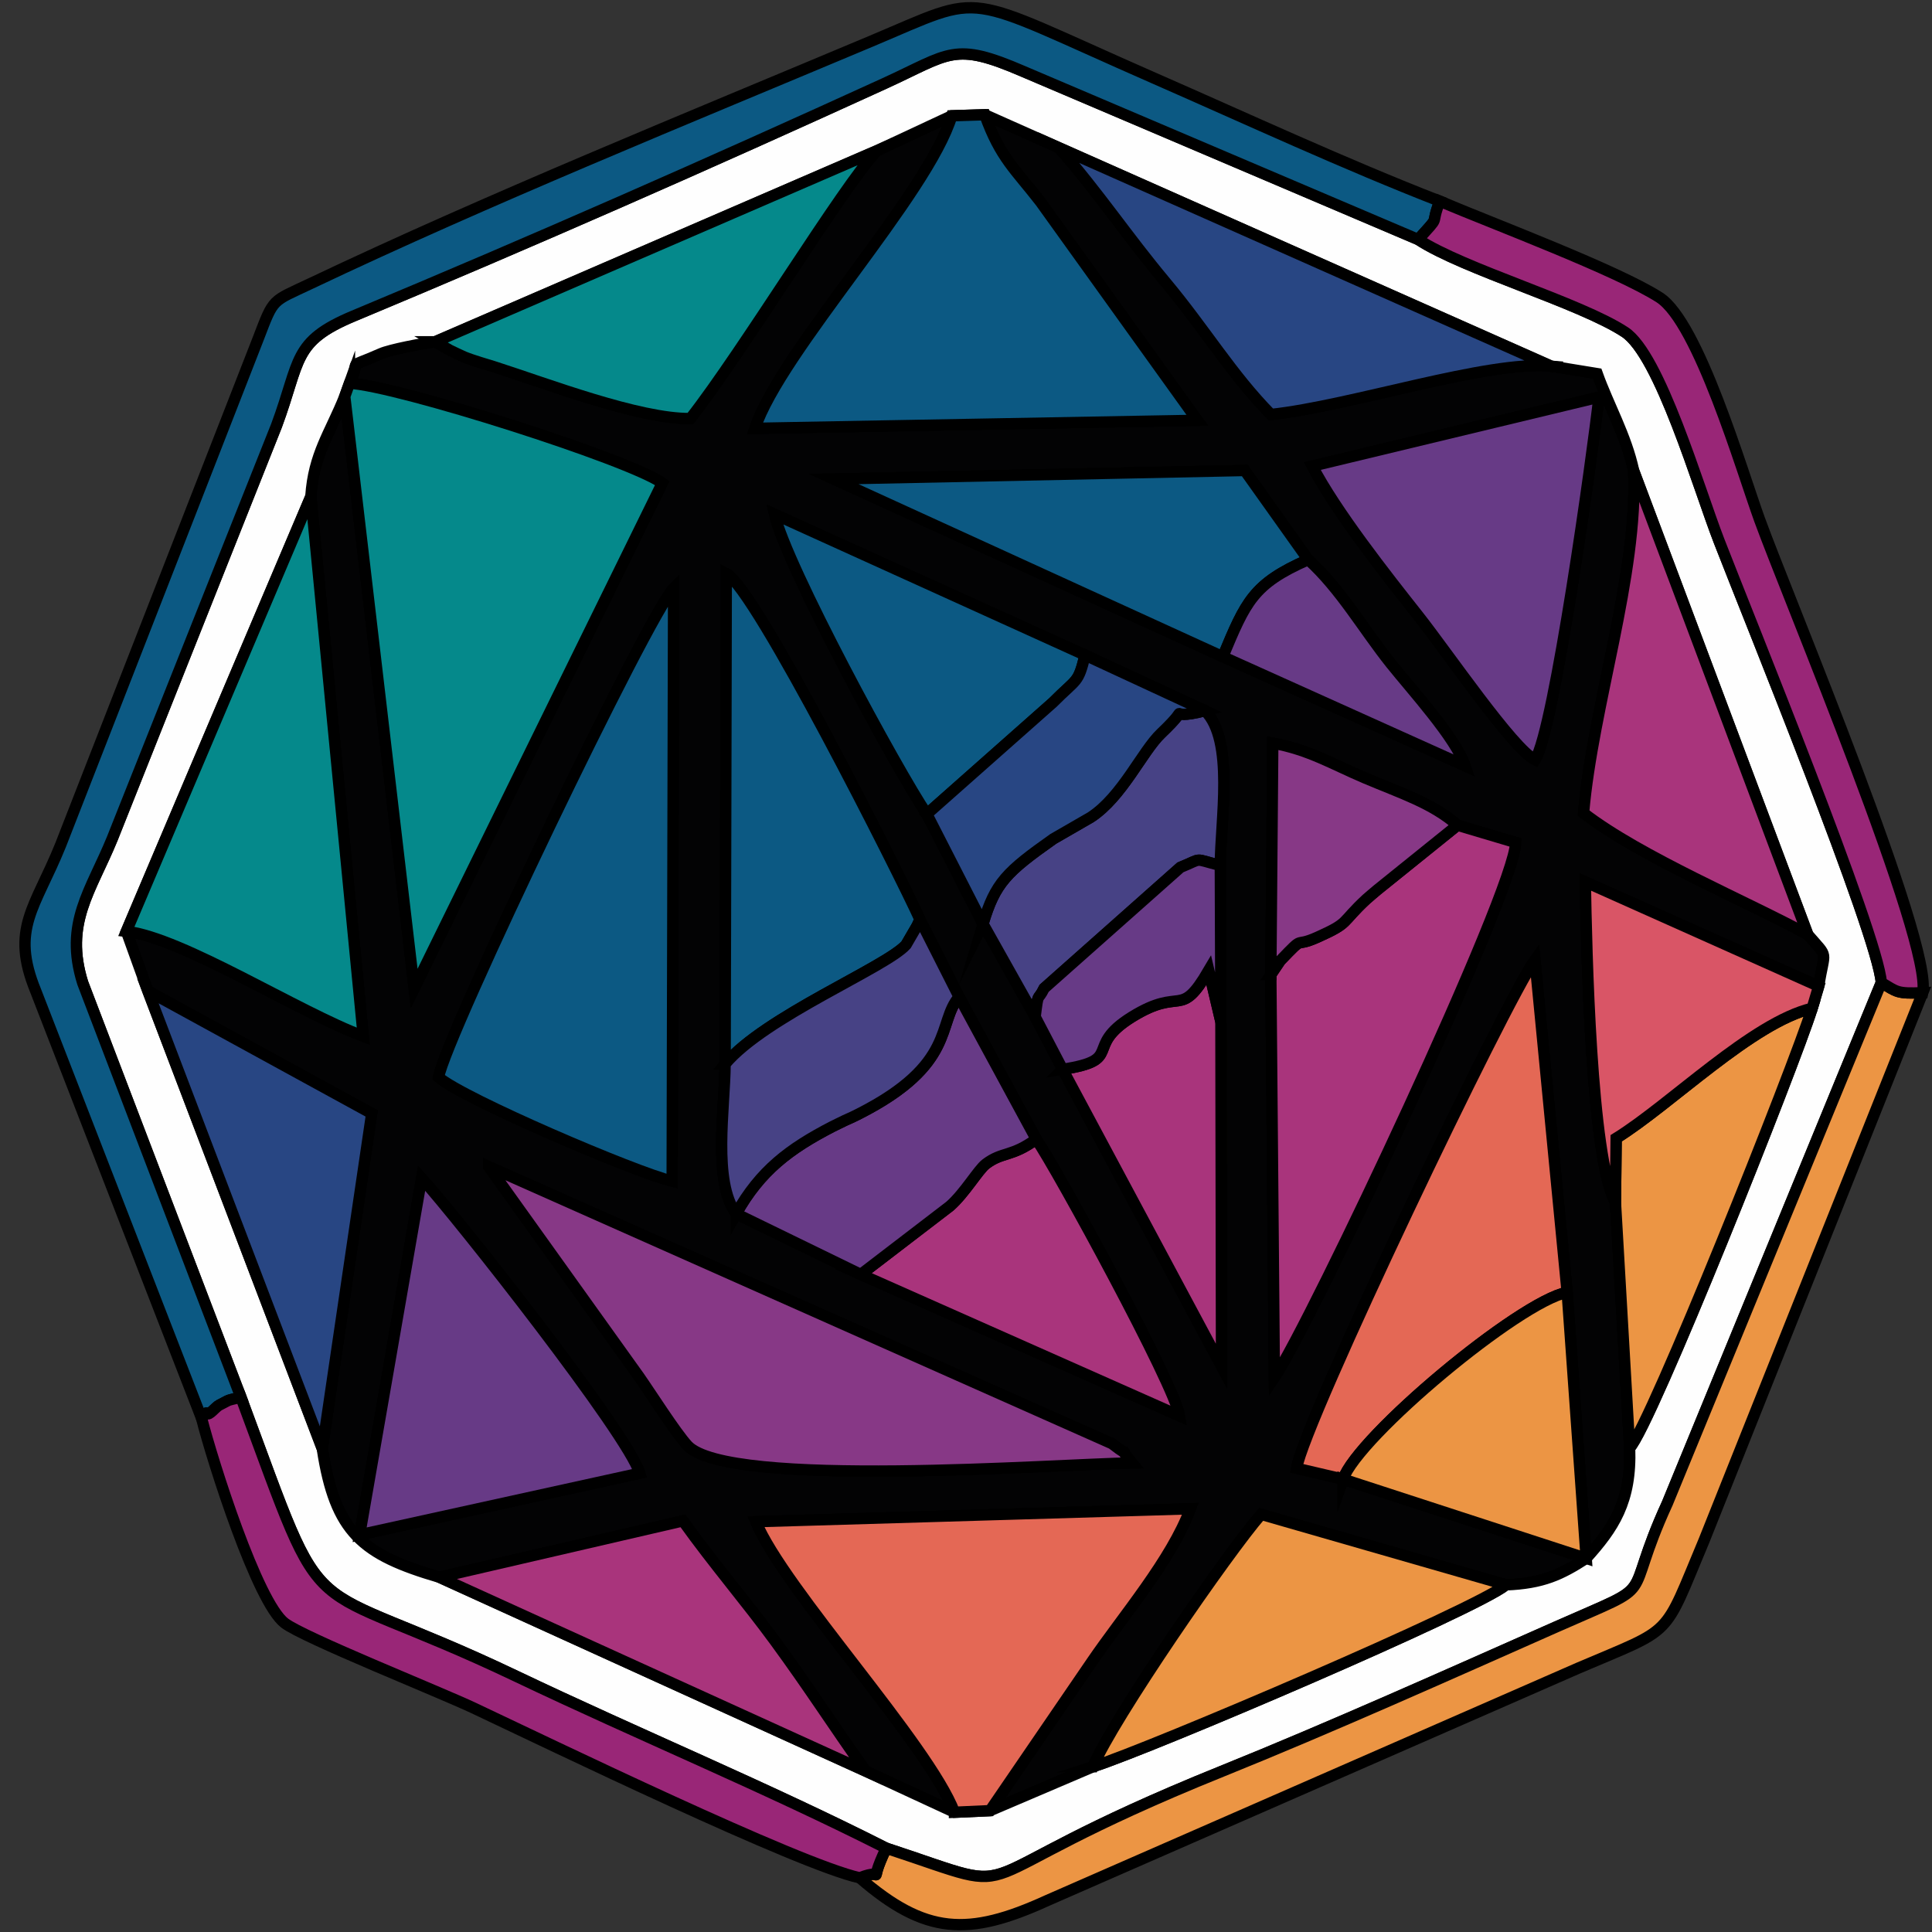 <?xml version="1.0" encoding="UTF-8"?>
<!DOCTYPE svg PUBLIC "-//W3C//DTD SVG 1.1//EN" "http://www.w3.org/Graphics/SVG/1.1/DTD/svg11.dtd">
<!-- Creator: CorelDRAW (Versão de avaliação) -->
<svg xmlns="http://www.w3.org/2000/svg" xml:space="preserve" width="135.467mm" height="135.467mm" version="1.1" style="shape-rendering:geometricPrecision; text-rendering:geometricPrecision; image-rendering:optimizeQuality; fill-rule:evenodd; clip-rule:evenodd"
viewBox="0 0 13546.66 13546.66"
 xmlns:xlink="http://www.w3.org/1999/xlink"
 xmlns:xodm="http://www.corel.com/coreldraw/odm/2003">
 <rect x="0" y="0" width="13546.66" height="13546.66" fill="#333333" stroke="none"/>
 <defs>
  <style type="text/css">
   <![CDATA[
    .str0 {stroke:black;stroke-width:79.37;stroke-miterlimit:22.926}
    .fil0 {fill:none}
    .fil1 {fill:#030304}
    .fil4 {fill:#05898B}
    .fil3 {fill:#0C5983}
    .fil11 {fill:#284683}
    .fil13 {fill:#474285}
    .fil9 {fill:#673A86}
    .fil7 {fill:#873886}
    .fil10 {fill:#992677}
    .fil8 {fill:#A9347C}
    .fil12 {fill:#D95566}
    .fil5 {fill:#E46855}
    .fil6 {fill:#EC9544}
    .fil2 {fill:#FEFEFE}
   ]]>
  </style>
 </defs>
 <g id="Camada_x0020_3">
  <line class="fil0 str0" x1="8027.89" y1="6433.87" x2="5518.77" y2= "7112.8" />
  <line class="fil0 str0" x1="6450.47" y1="6669" x2="7096.18" y2= "6877.66" />
  <line class="fil0 str0" x1="5819.06" y1="6548.15" x2="7727.59" y2= "6998.51" />
  <line class="fil0 str0" x1="7006.37" y1="7099.04" x2="6540.29" y2= "6447.62" />
  <line class="fil0 str0" x1="6719.27" y1="6866.83" x2="6827.39" y2= "6679.83" />
  <line class="fil0 str0" x1="6605.17" y1="7019.3" x2="6941.49" y2= "6527.37" />
  <line class="fil0 str0" x1="6524.12" y1="6149.78" x2="7022.53" y2= "7396.88" />
  <line class="fil0 str0" x1="6599.33" y1="6382.64" x2="6947.32" y2= "7164.02" />
  <line class="fil0 str0" x1="6657.2" y1="6559.31" x2="6889.46" y2= "6987.34" />
  <line class="fil0 str0" x1="6767.63" y1="6413.12" x2="6779.03" y2= "7133.54" />
  <line class="fil0 str0" x1="6784.53" y1="6605.86" x2="6762.13" y2= "6940.8" />
  <line class="fil0 str0" x1="6744.05" y1="6879.57" x2="6802.6" y2= "6667.08" />
  <line class="fil0 str0" x1="6648.76" y1="6788.78" x2="6897.89" y2= "6757.88" />
  <line class="fil0 str0" x1="6392.15" y1="6778.26" x2="7154.5" y2= "6768.4" />
  <line class="fil0 str0" x1="6577.27" y1="6799.72" x2="6969.39" y2= "6746.93" />
  <line class="fil0 str0" x1="7405.33" y1="7061.25" x2="6141.32" y2= "6485.41" />
  <line class="fil0 str0" x1="7417.23" y1="7032.96" x2="6129.43" y2= "6513.69" />
  <line class="fil0 str0" x1="6434.15" y1="8098.15" x2="7112.5" y2= "5448.5" />
  <line class="fil0 str0" x1="6688.45" y1="6526.92" x2="6858.22" y2= "7019.73" />
  <line class="fil0 str0" x1="6640.61" y1="6254.03" x2="6906.06" y2= "7292.63" />
  <line class="fil0 str0" x1="6666.18" y1="6387.26" x2="6880.49" y2= "7159.39" />
  <line class="fil0 str0" x1="6736.98" y1="6597.64" x2="6809.68" y2= "6949.02" />
  <line class="fil0 str0" x1="6543.03" y1="6603.1" x2="7003.63" y2= "6943.55" />
  <line class="fil0 str0" x1="6654" y1="6698.74" x2="6892.66" y2= "6847.92" />
  <line class="fil0 str0" x1="6512.94" y1="6957.64" x2="7033.72" y2= "6589.01" />
  <line class="fil0 str0" x1="6683.06" y1="6831.19" x2="6863.6" y2= "6715.46" />
  <line class="fil0 str0" x1="7318.61" y1="6557.32" x2="6228.05" y2= "6989.34" />
  <line class="fil0 str0" x1="7287.8" y1="6544.19" x2="6258.87" y2= "7002.46" />
  <line class="fil0 str0" x1="6993" y1="6658.98" x2="6553.66" y2= "6887.68" />
  <line class="fil0 str0" x1="6566.36" y1="6758.75" x2="6980.3" y2= "6787.9" />
  <line class="fil0 str0" x1="6460.21" y1="6773.4" x2="7086.45" y2= "6773.25" />
  <line class="fil0 str0" x1="6661.13" y1="6765.2" x2="6885.54" y2= "6781.45" />
  <line class="fil0 str0" x1="6806.3" y1="6784.92" x2="6740.36" y2= "6761.73" />
  <line class="fil0 str0" x1="6748.16" y1="6645.98" x2="6798.5" y2= "6900.68" />
  <line class="fil0 str0" x1="6767.17" y1="6576.26" x2="6779.5" y2= "6970.4" />
  <line class="fil0 str0" x1="6772.01" y1="6444.92" x2="6774.65" y2= "7101.73" />
  <line class="fil0 str0" x1="7228.89" y1="5751.26" x2="6317.78" y2= "7795.39" />
  <line class="fil0 str0" x1="6899.27" y1="6548.85" x2="6647.39" y2= "6997.8" />
  <line class="fil0 str0" x1="5528.46" y1="6449.97" x2="8018.21" y2= "7096.7" />
  <line class="fil0 str0" x1="7008.59" y1="6692.82" x2="6538.08" y2= "6853.85" />
  <line class="fil0 str0" x1="7796.49" y1="6508.66" x2="5750.17" y2= "7038" />
  <line class="fil0 str0" x1="6578.61" y1="7032.02" x2="6968.05" y2= "6514.64" />
  <line class="fil0 str0" x1="6729.91" y1="6842.79" x2="6816.75" y2= "6703.87" />
  <line class="fil0 str0" x1="6839.78" y1="6885.05" x2="6706.88" y2= "6661.62" />
  <line class="fil0 str0" x1="6901.7" y1="6944.64" x2="6644.97" y2= "6602.03" />
  <line class="fil0 str0" x1="6803.12" y1="6830.71" x2="6743.55" y2= "6715.95" />
  <line class="fil0 str0" x1="6771.1" y1="6886.71" x2="6775.57" y2= "6659.95" />
  <line class="fil0 str0" x1="6838.76" y1="6580.9" x2="6707.91" y2= "6965.77" />
  <line class="fil0 str0" x1="6798.79" y1="6721.4" x2="6747.88" y2= "6825.26" />
  <line class="fil0 str0" x1="7069.11" y1="7465.37" x2="6477.55" y2= "6081.29" />
  <line class="fil0 str0" x1="6944.24" y1="7134.63" x2="6602.42" y2= "6412.03" />
  <line class="fil0 str0" x1="6842.44" y1="6908.78" x2="6704.23" y2= "6637.88" />
  <line class="fil0 str0" x1="6819.81" y1="6849.11" x2="6726.85" y2= "6697.56" />
  <line class="fil0 str0" x1="6802.97" y1="6104.92" x2="6743.7" y2= "7441.74" />
  <line class="fil0 str0" x1="7424.9" y1="6747.13" x2="6121.76" y2= "6799.53" />
  <line class="fil0 str0" x1="6318.8" y1="6548.42" x2="7227.87" y2= "6998.25" />
  <line class="fil0 str0" x1="6372.35" y1="6598.19" x2="7174.31" y2= "6948.47" />
  <line class="fil0 str0" x1="6369.06" y1="6610.93" x2="7177.6" y2= "6935.74" />
  <line class="fil0 str0" x1="7049.81" y1="6977.82" x2="6496.85" y2= "6568.84" />
  <line class="fil0 str0" x1="6862.06" y1="6821" x2="6684.6" y2= "6725.66" />
  <line class="fil0 str0" x1="6526.34" y1="6959.54" x2="7020.32" y2= "6587.12" />
  <line class="fil0 str0" x1="6658.55" y1="6847.52" x2="6888.11" y2= "6699.14" />
  <line class="fil0 str0" x1="6957.28" y1="6070.7" x2="6589.39" y2= "7475.97" />
  <line class="fil0 str0" x1="6945.28" y1="6153.57" x2="6601.38" y2= "7393.1" />
  <line class="fil0 str0" x1="6813.91" y1="6852.83" x2="6732.76" y2= "6693.83" />
  <line class="fil0 str0" x1="6908.96" y1="7289.62" x2="6637.71" y2= "6257.05" />
  <line class="fil0 str0" x1="6968.21" y1="7491.71" x2="6578.44" y2= "6054.96" />
  <line class="fil0 str0" x1="6675.62" y1="6789.94" x2="6871.05" y2= "6756.72" />
  <line class="fil0 str0" x1="6587.65" y1="6780.05" x2="6959.01" y2= "6766.62" />
  <line class="fil0 str0" x1="6708.58" y1="6773.99" x2="6838.09" y2= "6772.68" />
  <line class="fil0 str0" x1="6798.33" y1="7443.41" x2="6748.32" y2= "6103.26" />
  <line class="fil0 str0" x1="6568.89" y1="7264.87" x2="6977.76" y2= "6281.8" />
  <line class="fil0 str0" x1="6582.15" y1="7199.96" x2="6964.5" y2= "6346.71" />
  <line class="fil0 str0" x1="6613.49" y1="7094.61" x2="6933.17" y2= "6452.06" />
  <line class="fil0 str0" x1="6118.83" y1="6758.16" x2="7427.83" y2= "6788.51" />
  <line class="fil0 str0" x1="5636.99" y1="7267.74" x2="7909.66" y2= "6278.93" />
  <line class="fil0 str0" x1="6674.71" y1="6833.11" x2="6871.95" y2= "6713.55" />
 </g>
 <g id="Camada_x0020_1">
  <path class="fil1 str0" d="M2521.7 10761.55l434.61 -2500.31c262.5,289.59 1448.41,1797.1 1529.36,2068.48l-1963.97 431.83zm8466.85 -1700.35l133.44 1865.51 -1704.97 -555.3 -325.85 -76.29c54.17,-332.45 1467.93,-3283.52 1671.31,-3563.84l226.07 2329.92zm-5904.01 -1600.78l7.98 -3438.98c205.79,102.9 1218.98,2118.41 1359.63,2428.98l272.67 538.97 540.94 997.99c149.93,217.85 970.75,1724.34 1004.58,1940.29l-2235.03 -991.65 -873.76 -425.44c-164.58,-227.84 -80.42,-733.16 -77.01,-1050.16zm-1657.73 719.75l4370 1942.33c173.73,134.55 6.61,-26.46 139.68,135.02 -524.86,7.63 -2833.06,183.91 -3116.42,-122.54 -81.91,-88.61 -260.61,-370.11 -340.28,-483.58l-1052.98 -1471.23zm-351.73 -626.78c49.43,-287.44 1474.75,-3255.09 1648.07,-3427.64l-10.15 4156.33c-255.62,-61.05 -1463.67,-577.16 -1637.92,-728.69zm5835.65 -719.48l13.57 -1623.08c250.82,44.23 419.6,147.67 645.53,243.68 248.94,105.8 473.69,176.17 649.74,331.73l407.65 121.18c-3.16,337.5 -1436.36,3372.02 -1691.62,3751.64l-24.87 -2825.15zm-1302.41 -2240.5l840.86 389.88c208.95,207.13 107.35,775.49 107.35,1084.78l4.06 1095.77 4.46 2416.69 -1114.62 -2082.77 -192.28 -368.06 -365.78 -651.7 -393.68 -769.68c-203.38,-299.3 -986.31,-1742.49 -1067.78,-2102.5l2177.41 987.59zm1564.41 -669.35c227.6,205.83 386.43,486.9 580.43,729.85 146.26,183.12 455.52,521.51 519.37,715.79l-1698.65 -764.83 -2728.2 -1246.16 2882.38 -59.71 444.67 625.06zm2038.51 -1139.39c-43.13,387.6 -312.74,2330.53 -447.31,2542.63 -153.48,-73.12 -617.67,-754.24 -816.59,-1005.8 -227,-287.08 -581.2,-736.53 -745.59,-1053.32l2009.49 -483.51zm-5063.22 -1727.69c-239.01,253.45 -934.98,1401.95 -1307.34,1877.75 -359.44,4.3 -1006.81,-244.73 -1376.72,-363.31 -45.84,-14.69 -144.64,-42.24 -208.05,-68.12 -20.19,-8.22 -88.24,-41.32 -102.86,-48.25l-101.38 -58.76c-91.08,11.79 -316.51,55.03 -380.32,83.24 -269.83,119.31 -126.16,17.95 -220.9,207.61 335.47,17.41 1957.31,532.52 2193.29,700.05l-1739.63 3543.92 -486.76 -4151.26c-104.7,260.92 -218,404.5 -237.72,701.55l367.45 3784.18c-455.41,-169 -1265.03,-688.7 -1660.99,-735.35l150.79 418.07 1569.46 859.11 -346.51 2349.86c90.2,590.05 279.47,743.25 821.23,901.97l1707.33 -395.35c220.43,307.74 439.67,560.55 648.41,846.04 241.07,329.72 402.88,584.41 633.25,908.83l622.49 288.33c-183.02,-477.95 -1195.32,-1562.03 -1392.61,-2037.4l3046.24 -90.47c-130.67,355.46 -471.09,750.8 -689.25,1070.54l-715.09 1046.01 721.91 -308.11c137.19,-330.83 950.16,-1508.44 1179.14,-1769.45l1717 494.26c258.2,-10.66 384.99,-71.45 562.11,-185.76 190.07,-211.7 318.06,-395.72 304.57,-774.77l-99.52 -1720.85c-171.56,-306.14 -203.48,-1784.04 -211.13,-2247.26l1636.3 731.37c40.89,-264.81 75.02,-187.22 -76.26,-362.26 -421.14,-229.67 -1171.66,-542.86 -1572.41,-851.99 64.32,-751.93 382.8,-1667.06 351.23,-2399.97 -52.35,-245.21 -178.23,-463.31 -255.86,-681.24l-323.3 -52.62c-449.97,-40.46 -1396.68,278.06 -1964.13,339.04 -275.2,-279.26 -462.12,-596.43 -738.33,-926.95 -274.66,-328.69 -464.77,-619.69 -748.47,-943.51l-519.23 -231.25c107.95,303.12 215.35,384.73 390.88,611.88l1099 1530.68 -3101.79 56.25c182.32,-545.21 1212.23,-1638.25 1380.13,-2191.44l-525.65 245.16z"/>
  <path class="fil2 str0" d="M886.09 6530.23l1293.54 -3048.83c19.72,-297.05 133.02,-440.63 237.72,-701.55l33.1 -92.71c94.74,-189.66 -48.93,-88.3 220.9,-207.61 63.81,-28.21 289.24,-71.45 380.32,-83.24l3096.35 -1339.31 525.65 -245.16 231.78 -7.37 519.23 231.25 3450.93 1531.42 323.3 52.62c77.63,217.93 203.51,436.03 255.86,681.24l1221.18 3251.96c151.28,175.04 117.15,97.45 76.26,362.26l-45.86 154.47c-124.96,399.94 -1134.69,2935.06 -1279.79,3082.27 13.49,379.05 -114.5,563.07 -304.57,774.77 -177.12,114.31 -303.91,175.1 -562.11,185.76 -213.16,173.18 -2489.25,1144.96 -2896.14,1275.19l-721.91 308.11 -249.29 11.32 -622.49 -288.33 -2988.99 -1359.52c-541.76,-158.72 -731.03,-311.92 -821.23,-901.97l-1222.95 -3208.97 -150.79 -418.07zm803.26 3266.94c636.72,1714.4 363.8,1209.7 1927.17,1954.8 869.32,414.32 1759.19,782.4 2597.43,1207.05 1091,358.22 372.63,260.12 2351.55,-538.28 767.12,-309.51 1590.32,-679.06 2346.8,-1013.68 753.1,-333.12 445.62,-140.19 778.95,-867.32l1499.98 -3650.23c-22.87,-334.26 -935.32,-2574.88 -1136.64,-3094.11 -148.23,-382.37 -416.15,-1306.34 -661.96,-1467.38 -315.35,-206.6 -1128.08,-439.03 -1448.87,-648.74l-2766.17 -1177.35c-492.26,-212.83 -512.18,-128.41 -977.06,83.88 -1233.58,563.41 -2465.59,1105.81 -3721.37,1629.73 -431.62,180.07 -370.12,310.12 -540.33,768.97l-1151.09 2894.3c-151.46,370.44 -338.82,592.38 -207.99,1012.31l1109.6 2906.05z"/>
  <path class="fil3 str0" d="M1413.16 9943.67c13.27,-10.66 31.59,-46.7 38.4,-33.73 10.88,20.8 60.9,-45.08 85.49,-57.33 84.01,-41.92 38.42,-28.46 152.3,-55.44l-1109.6 -2906.05c-130.83,-419.93 56.53,-641.87 207.99,-1012.31l1151.09 -2894.3c170.21,-458.85 108.71,-588.9 540.33,-768.97 1255.78,-523.92 2487.79,-1066.32 3721.37,-1629.73 464.88,-212.29 484.8,-296.71 977.06,-83.88l2766.17 1177.35c169.17,-187.33 78.03,-77.7 151.71,-268.55 -669.99,-261.28 -1342.45,-573.08 -1999.97,-861.34 -1386.09,-607.66 -1159.42,-608.15 -1990.24,-259.07 -1283.63,539.34 -2683.65,1107.11 -3928.24,1698.25 -273.15,129.71 -255.17,95.79 -365.43,383.52l-1386.88 3553.69c-178.62,441.56 -353.83,584.43 -173.98,1023.16l1162.43 2994.73z"/>
  <path class="fil4 str0" d="M2450.45 2687.14l-33.1 92.71 486.76 4151.26 1739.63 -3543.92c-235.98,-167.53 -1857.82,-682.64 -2193.29,-700.05z"/>
  <path class="fil3 str0" d="M3075.08 7553.39c174.25,151.53 1382.3,667.64 1637.92,728.69l10.15 -4156.33c-173.32,172.55 -1598.64,3140.2 -1648.07,3427.64z"/>
  <path class="fil3 str0" d="M6905.45 804.45l-231.78 7.37c-167.9,553.19 -1197.81,1646.23 -1380.13,2191.44l3101.79 -56.25 -1099 -1530.68c-175.53,-227.15 -282.93,-308.76 -390.88,-611.88z"/>
  <path class="fil5 str0" d="M6692.54 12707.09l249.29 -11.32 715.09 -1046.01c218.16,-319.74 558.58,-715.08 689.25,-1070.54l-3046.24 90.47c197.29,475.37 1209.59,1559.45 1392.61,2037.4z"/>
  <path class="fil6 str0" d="M6213.95 12959.02c-143.85,301.21 17.18,125.18 -185.84,207.91 459.41,397.1 757.85,413.64 1315.23,158.81l3723.61 -1629.58c681.12,-291.25 589.01,-198.49 882.28,-896.61l1532.2 -3838.76c-182.57,7.42 -179.09,-5.63 -290.2,-71.28l-1499.98 3650.23c-333.33,727.13 -25.85,534.2 -778.95,867.32 -756.48,334.62 -1579.68,704.17 -2346.8,1013.68 -1978.92,798.4 -1260.55,896.5 -2351.55,538.28z"/>
  <path class="fil7 str0" d="M3426.81 8180.17l1052.98 1471.23c79.67,113.47 258.37,394.97 340.28,483.58 283.36,306.45 2591.56,130.17 3116.42,122.54 -133.07,-161.48 34.05,-0.47 -139.68,-135.02l-4370 -1942.33z"/>
  <path class="fil8 str0" d="M8910.73 6833.91l24.87 2825.15c255.26,-379.62 1688.46,-3414.14 1691.62,-3751.64l-407.65 -121.18 -563.6 454.13c-10.64,9.31 -26.61,21.97 -37.13,31.38 -10.5,9.41 -26.43,22.11 -36.77,31.66 -185.03,171.16 -111.8,163.95 -345.05,268.3 -176.79,79.09 -77.45,-25.79 -260.06,163.79l-66.23 98.41z"/>
  <path class="fil4 str0" d="M886.09 6530.23c395.96,46.65 1205.58,566.35 1660.99,735.35l-367.45 -3784.18 -1293.54 3048.83z"/>
  <path class="fil9 str0" d="M9201.75 3268.18c164.39,316.79 518.59,766.24 745.59,1053.32 198.92,251.56 663.11,932.68 816.59,1005.8 134.57,-212.1 404.18,-2155.03 447.31,-2542.63l-2009.49 483.51z"/>
  <path class="fil5 str0" d="M9417.02 10371.41c106.37,-300.84 1231.62,-1241.87 1571.53,-1310.21l-226.07 -2329.92c-203.38,280.32 -1617.14,3231.39 -1671.31,3563.84l325.85 76.29z"/>
  <path class="fil3 str0" d="M5084.54 7460.42c277.26,-331.12 1127.11,-677.96 1268.47,-835.66l77.39 -133.08c3.92,-7.14 11.69,-29.41 21.75,-41.26 -140.65,-310.57 -1153.84,-2326.08 -1359.63,-2428.98l-7.98 3438.98z"/>
  <path class="fil9 str0" d="M4485.67 10329.72c-80.95,-271.38 -1266.86,-1778.89 -1529.36,-2068.48l-434.61 2500.31 1963.97 -431.83z"/>
  <path class="fil3 str0" d="M8573.88 4604.87c161.71,-387.21 212.24,-510.8 598.85,-680.81l-444.67 -625.06 -2882.38 59.71 2728.2 1246.16z"/>
  <path class="fil10 str0" d="M9943.76 1679.28c320.79,209.71 1133.52,442.14 1448.87,648.74 245.81,161.04 513.73,1085.01 661.96,1467.38 201.32,519.23 1113.77,2759.85 1136.64,3094.11 111.11,65.65 107.63,78.7 290.2,71.28 71.97,-350.25 -944.05,-2768.56 -1142.85,-3315.11 -125.9,-346.15 -429.01,-1384.46 -702.48,-1559.94 -296.87,-190.49 -1158.56,-513.82 -1540.63,-675.01 -73.68,190.85 17.46,81.22 -151.71,268.55z"/>
  <path class="fil4 str0" d="M3051.67 2396.29l101.38 58.76c14.62,6.93 82.67,40.03 102.86,48.25 63.41,25.88 162.21,53.43 208.05,68.12 369.91,118.58 1017.28,367.61 1376.72,363.31 372.36,-475.8 1068.33,-1624.3 1307.34,-1877.75l-3096.35 1339.31z"/>
  <path class="fil11 str0" d="M10875.61 2567.12l-3450.93 -1531.42c283.7,323.82 473.81,614.82 748.47,943.51 276.21,330.52 463.13,647.69 738.33,926.95 567.45,-60.98 1514.16,-379.5 1964.13,-339.04z"/>
  <path class="fil8 str0" d="M12675.95 6552.94l-1221.18 -3251.96c31.57,732.91 -286.91,1648.04 -351.23,2399.97 400.75,309.13 1151.27,622.32 1572.41,851.99z"/>
  <polygon class="fil11 str0" points="2259.83,10157.27 2606.34,7807.41 1036.88,6948.3 "/>
  <path class="fil10 str0" d="M1413.16 9943.67c80.11,312.87 390.12,1288.83 582.72,1436.86 132.61,101.91 1085.89,482.85 1325.1,595.57 534.02,251.67 2273.66,1094.28 2707.13,1190.83 203.02,-82.73 41.99,93.3 185.84,-207.91 -838.24,-424.65 -1728.11,-792.73 -2597.43,-1207.05 -1563.37,-745.1 -1290.45,-240.4 -1927.17,-1954.8 -113.88,26.98 -68.29,13.52 -152.3,55.44 -24.59,12.25 -74.61,78.13 -85.49,57.33 -6.81,-12.97 -25.13,23.07 -38.4,33.73z"/>
  <path class="fil6 str0" d="M7663.74 12387.66c406.89,-130.23 2682.98,-1102.01 2896.14,-1275.19l-1717 -494.26c-228.98,261.01 -1041.95,1438.62 -1179.14,1769.45z"/>
  <path class="fil3 str0" d="M6498.69 5708.32l883.79 -782.34c172.16,-173.35 176.05,-130.02 225.84,-332.57l-2177.41 -987.59c81.47,360.01 864.4,1803.2 1067.78,2102.5z"/>
  <path class="fil8 str0" d="M3081.06 11059.24l2988.99 1359.52c-230.37,-324.42 -392.18,-579.11 -633.25,-908.83 -208.74,-285.49 -427.98,-538.3 -648.41,-846.04l-1707.33 395.35z"/>
  <path class="fil8 str0" d="M6035.31 8936.02l2235.03 991.65c-33.83,-215.95 -854.65,-1722.44 -1004.58,-1940.29 -172.01,126.64 -236.93,86.03 -353.16,174.03 -52.9,40.07 -148.88,205.33 -252.59,295.98l-624.7 478.63z"/>
  <path class="fil6 str0" d="M9417.02 10371.41l1704.97 555.3 -133.44 -1865.51c-339.91,68.34 -1465.16,1009.37 -1571.53,1310.21z"/>
  <path class="fil6 str0" d="M11327.04 8431.09l99.52 1720.85c145.1,-147.21 1154.83,-2682.33 1279.79,-3082.27 -421.23,100.2 -990.93,674.35 -1374.29,911.58l-5.02 449.84z"/>
  <path class="fil9 str0" d="M5161.55 8510.58l873.76 425.44 624.7 -478.63c103.71,-90.65 199.69,-255.91 252.59,-295.98 116.23,-88 181.15,-47.39 353.16,-174.03l-540.94 -997.99c-156.53,183.56 -17.19,472.35 -702.06,820.47 -74.56,37.9 -70.23,31.65 -139.29,66.17 -14.36,7.16 -32.36,15.55 -46.61,22.92 -299.9,154.84 -506.26,308.81 -675.31,611.63z"/>
  <path class="fil12 str0" d="M11327.04 8431.09l5.02 -449.84c383.36,-237.23 953.06,-811.38 1374.29,-911.58l45.86 -154.47 -1636.3 -731.37c7.65,463.22 39.57,1941.12 211.13,2247.26z"/>
  <path class="fil13 str0" d="M6892.37 6478l365.78 651.7c23.24,-186.69 14.64,-101.35 63.42,-200.31l954.79 -847.49c165.31,-67.04 82.57,-62.76 280.17,-13.83 0,-309.29 101.6,-877.65 -107.35,-1084.78 -320.82,81.44 -55.97,-81.01 -307.71,158.39 -132.69,126.14 -271.98,444.14 -493.05,588.55l-263.15 151.76c-327.72,231.67 -407.15,307.48 -492.9,596.01z"/>
  <path class="fil8 str0" d="M7450.43 7497.76l1114.62 2082.77 -4.46 -2416.69 -85.04 -360.06c-205.96,351.7 -184.49,107.05 -538.74,326.57 -344.6,213.55 -47.8,299.63 -486.38,367.41z"/>
  <path class="fil13 str0" d="M5084.54 7460.42c-3.41,317 -87.57,822.32 77.01,1050.16 169.05,-302.82 375.41,-456.79 675.31,-611.63 14.25,-7.37 32.25,-15.76 46.61,-22.92 69.06,-34.52 64.73,-28.27 139.29,-66.17 684.87,-348.12 545.53,-636.91 702.06,-820.47l-272.67 -538.97c-10.06,11.85 -17.83,34.12 -21.75,41.26l-77.39 133.08c-141.36,157.7 -991.21,504.54 -1268.47,835.66z"/>
  <path class="fil11 str0" d="M6498.69 5708.32l393.68 769.68c85.75,-288.53 165.18,-364.34 492.9,-596.01l263.15 -151.76c221.07,-144.41 360.36,-462.41 493.05,-588.55 251.74,-239.4 -13.11,-76.95 307.71,-158.39l-840.86 -389.88c-49.79,202.55 -53.68,159.22 -225.84,332.57l-883.79 782.34z"/>
  <path class="fil7 str0" d="M8910.73 6833.91l66.23 -98.41c182.61,-189.58 83.27,-84.7 260.06,-163.79 233.25,-104.35 160.02,-97.14 345.05,-268.3 10.34,-9.55 26.27,-22.25 36.77,-31.66 10.52,-9.41 26.49,-22.07 37.13,-31.38l563.6 -454.13c-176.05,-155.56 -400.8,-225.93 -649.74,-331.73 -225.93,-96.01 -394.71,-199.45 -645.53,-243.68l-13.57 1623.08z"/>
  <path class="fil9 str0" d="M7258.15 7129.7l192.28 368.06c438.58,-67.78 141.78,-153.86 486.38,-367.41 354.25,-219.52 332.78,25.13 538.74,-326.57l85.04 360.06 -4.06 -1095.77c-197.6,-48.93 -114.86,-53.21 -280.17,13.83l-954.79 847.49c-48.78,98.96 -40.18,13.62 -63.42,200.31z"/>
  <path class="fil9 str0" d="M8573.88 4604.87l1698.65 764.83c-63.85,-194.28 -373.11,-532.67 -519.37,-715.79 -194,-242.95 -352.83,-524.02 -580.43,-729.85 -386.61,170.01 -437.14,293.6 -598.85,680.81z"/>
 </g>
</svg>
